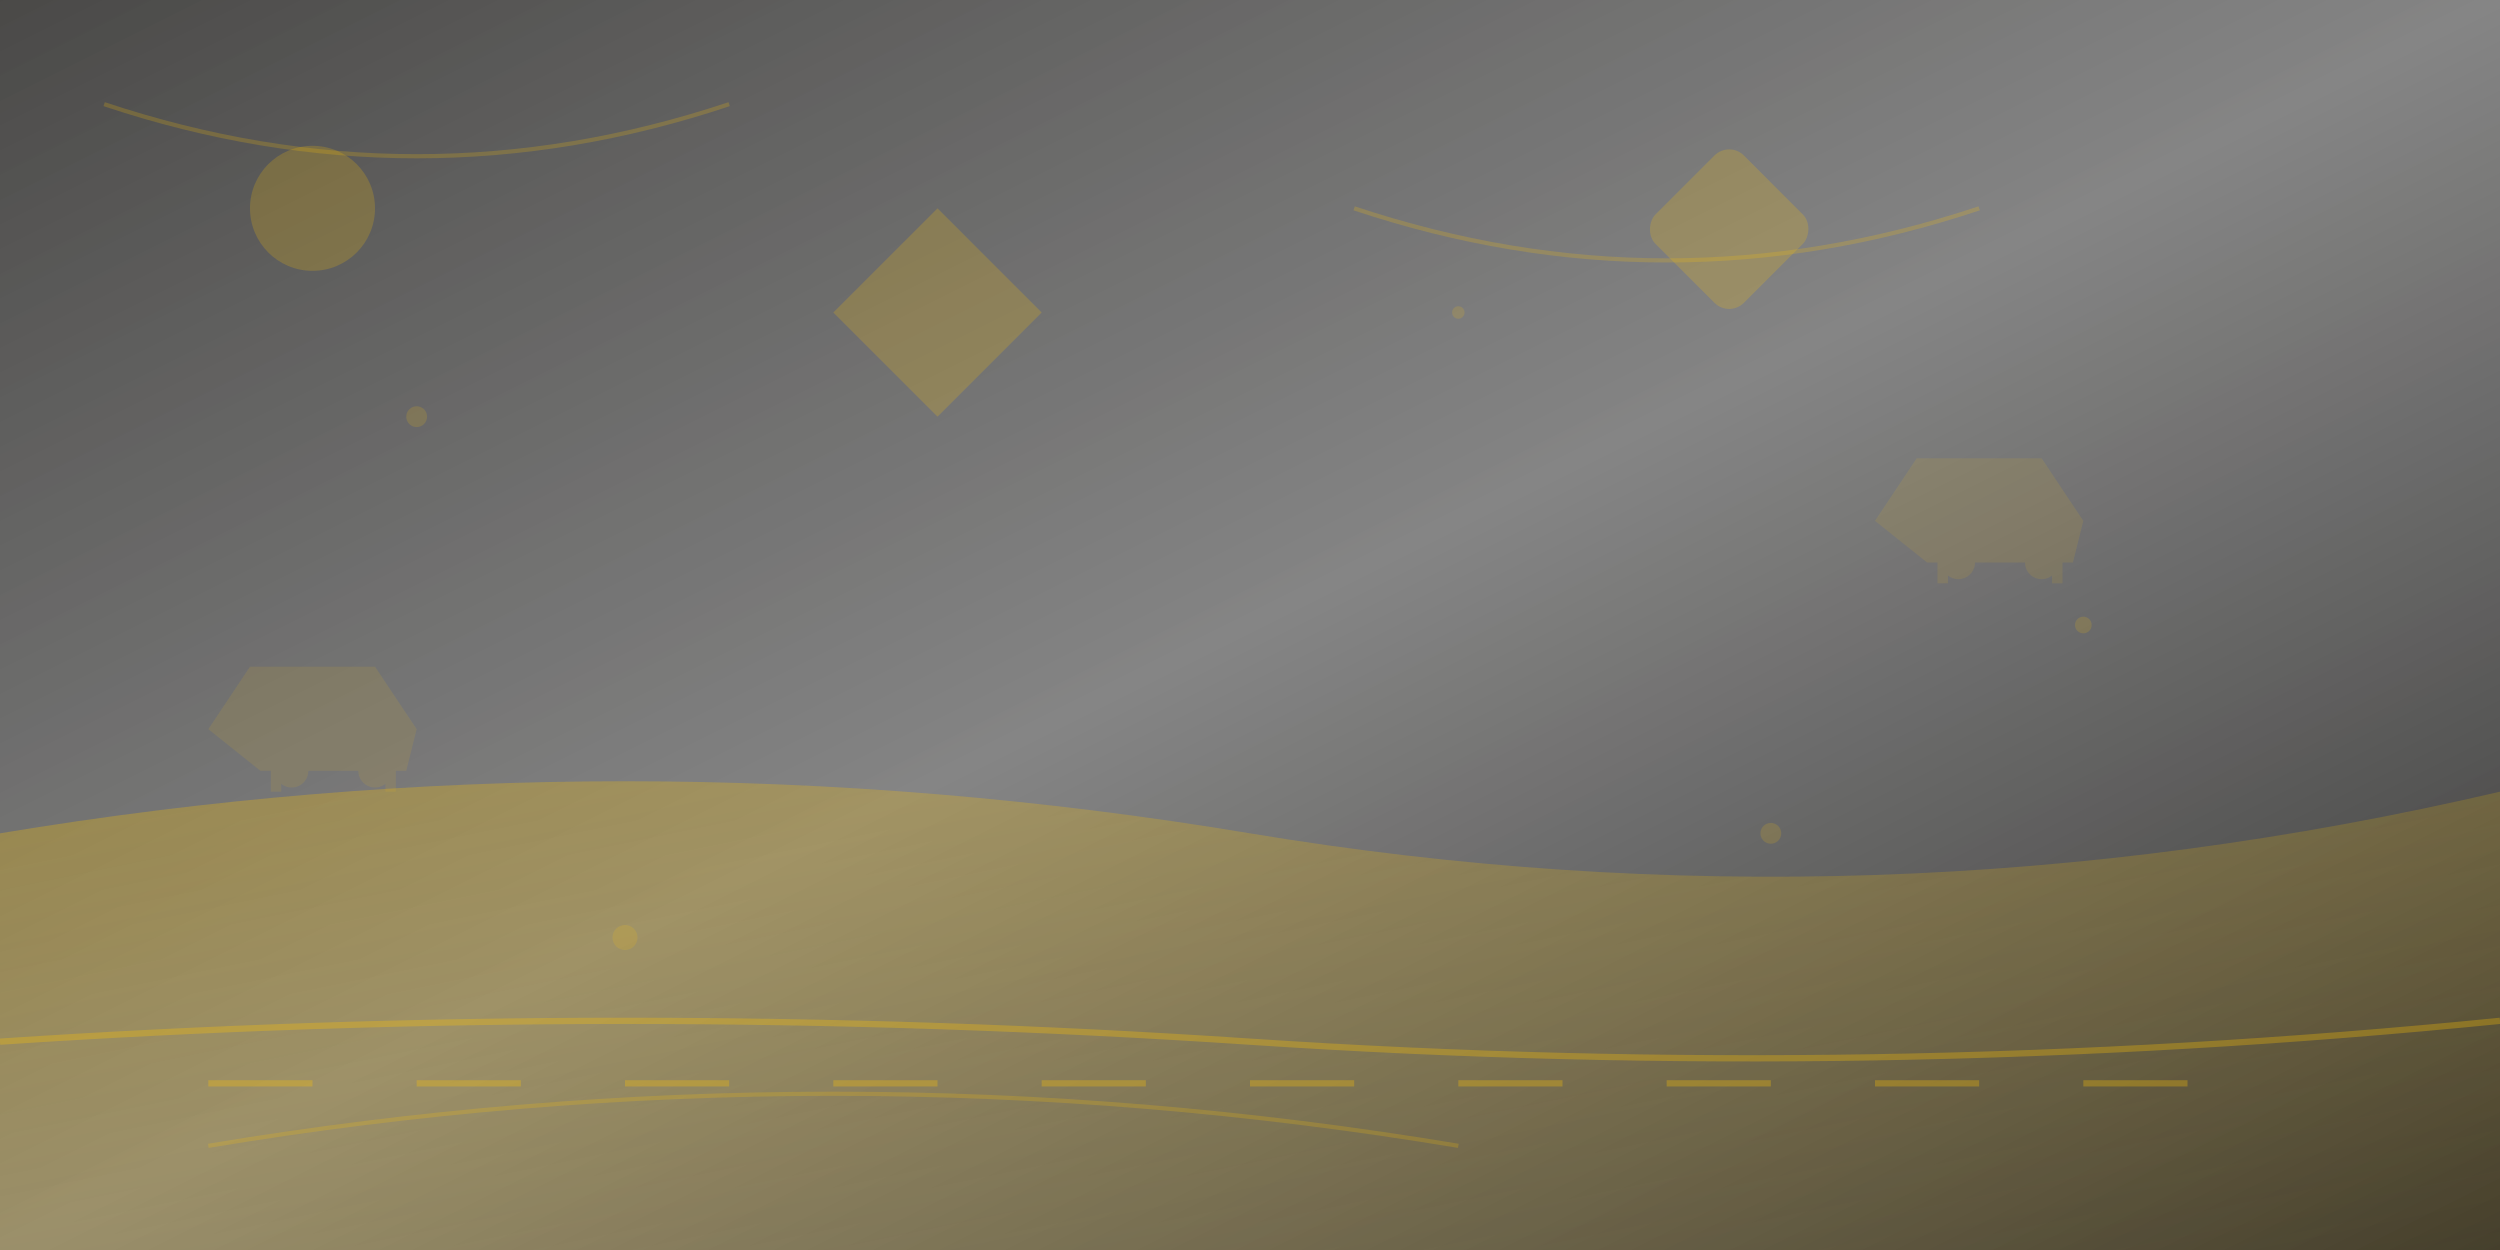 <svg xmlns="http://www.w3.org/2000/svg" viewBox="0 0 1200 600" width="1200" height="600">
  <defs>
    <linearGradient id="bgGradient" x1="0%" y1="0%" x2="100%" y2="100%">
      <stop offset="0%" style="stop-color:#1c1b19;stop-opacity:0.8" />
      <stop offset="50%" style="stop-color:#333;stop-opacity:0.6" />
      <stop offset="100%" style="stop-color:#1c1b19;stop-opacity:0.9" />
    </linearGradient>
    
    <linearGradient id="accentGradient" x1="0%" y1="0%" x2="100%" y2="100%">
      <stop offset="0%" style="stop-color:#ffc400;stop-opacity:0.3" />
      <stop offset="100%" style="stop-color:#e6b000;stop-opacity:0.1" />
    </linearGradient>
  </defs>
  
  <!-- Background -->
  <rect width="1200" height="600" fill="url(#bgGradient)"/>
  
  <!-- Abstract geometric shapes -->
  <path d="M0 400 Q300 350 600 400 T1200 380 L1200 600 L0 600 Z" fill="url(#accentGradient)"/>
  
  <!-- Car silhouettes -->
  <g opacity="0.1" fill="#ffc400">
    <!-- Car 1 -->
    <path d="M100 350 L120 320 L180 320 L200 350 L195 370 L190 370 L190 380 L185 380 L185 370 L135 370 L135 380 L130 380 L130 370 L125 370 Z"/>
    <circle cx="140" cy="370" r="8"/>
    <circle cx="180" cy="370" r="8"/>
    
    <!-- Car 2 -->
    <path d="M900 250 L920 220 L980 220 L1000 250 L995 270 L990 270 L990 280 L985 280 L985 270 L935 270 L935 280 L930 280 L930 270 L925 270 Z"/>
    <circle cx="940" cy="270" r="8"/>
    <circle cx="980" cy="270" r="8"/>
  </g>
  
  <!-- Abstract geometric elements -->
  <g opacity="0.2" fill="#ffc400">
    <circle cx="150" cy="100" r="30"/>
    <rect x="800" y="80" width="60" height="60" rx="10" transform="rotate(45 830 110)"/>
    <polygon points="400,150 450,100 500,150 450,200" />
  </g>
  
  <!-- Road lines -->
  <g opacity="0.3" stroke="#ffc400" stroke-width="3" fill="none">
    <path d="M0 500 Q300 480 600 500 T1200 490"/>
    <path d="M100 520 L150 520 M200 520 L250 520 M300 520 L350 520 M400 520 L450 520 M500 520 L550 520 M600 520 L650 520 M700 520 L750 520 M800 520 L850 520 M900 520 L950 520 M1000 520 L1050 520"/>
  </g>
  
  <!-- Floating elements -->
  <g opacity="0.15" fill="#ffc400">
    <circle cx="200" cy="200" r="5"/>
    <circle cx="700" cy="150" r="3"/>
    <circle cx="1000" cy="300" r="4"/>
    <circle cx="300" cy="450" r="6"/>
    <circle cx="850" cy="400" r="5"/>
  </g>
  
  <!-- Abstract lines -->
  <g opacity="0.2" stroke="#ffc400" stroke-width="2" fill="none">
    <path d="M50 50 Q200 100 350 50"/>
    <path d="M650 100 Q800 150 950 100"/>
    <path d="M100 550 Q400 500 700 550"/>
  </g>
</svg>
